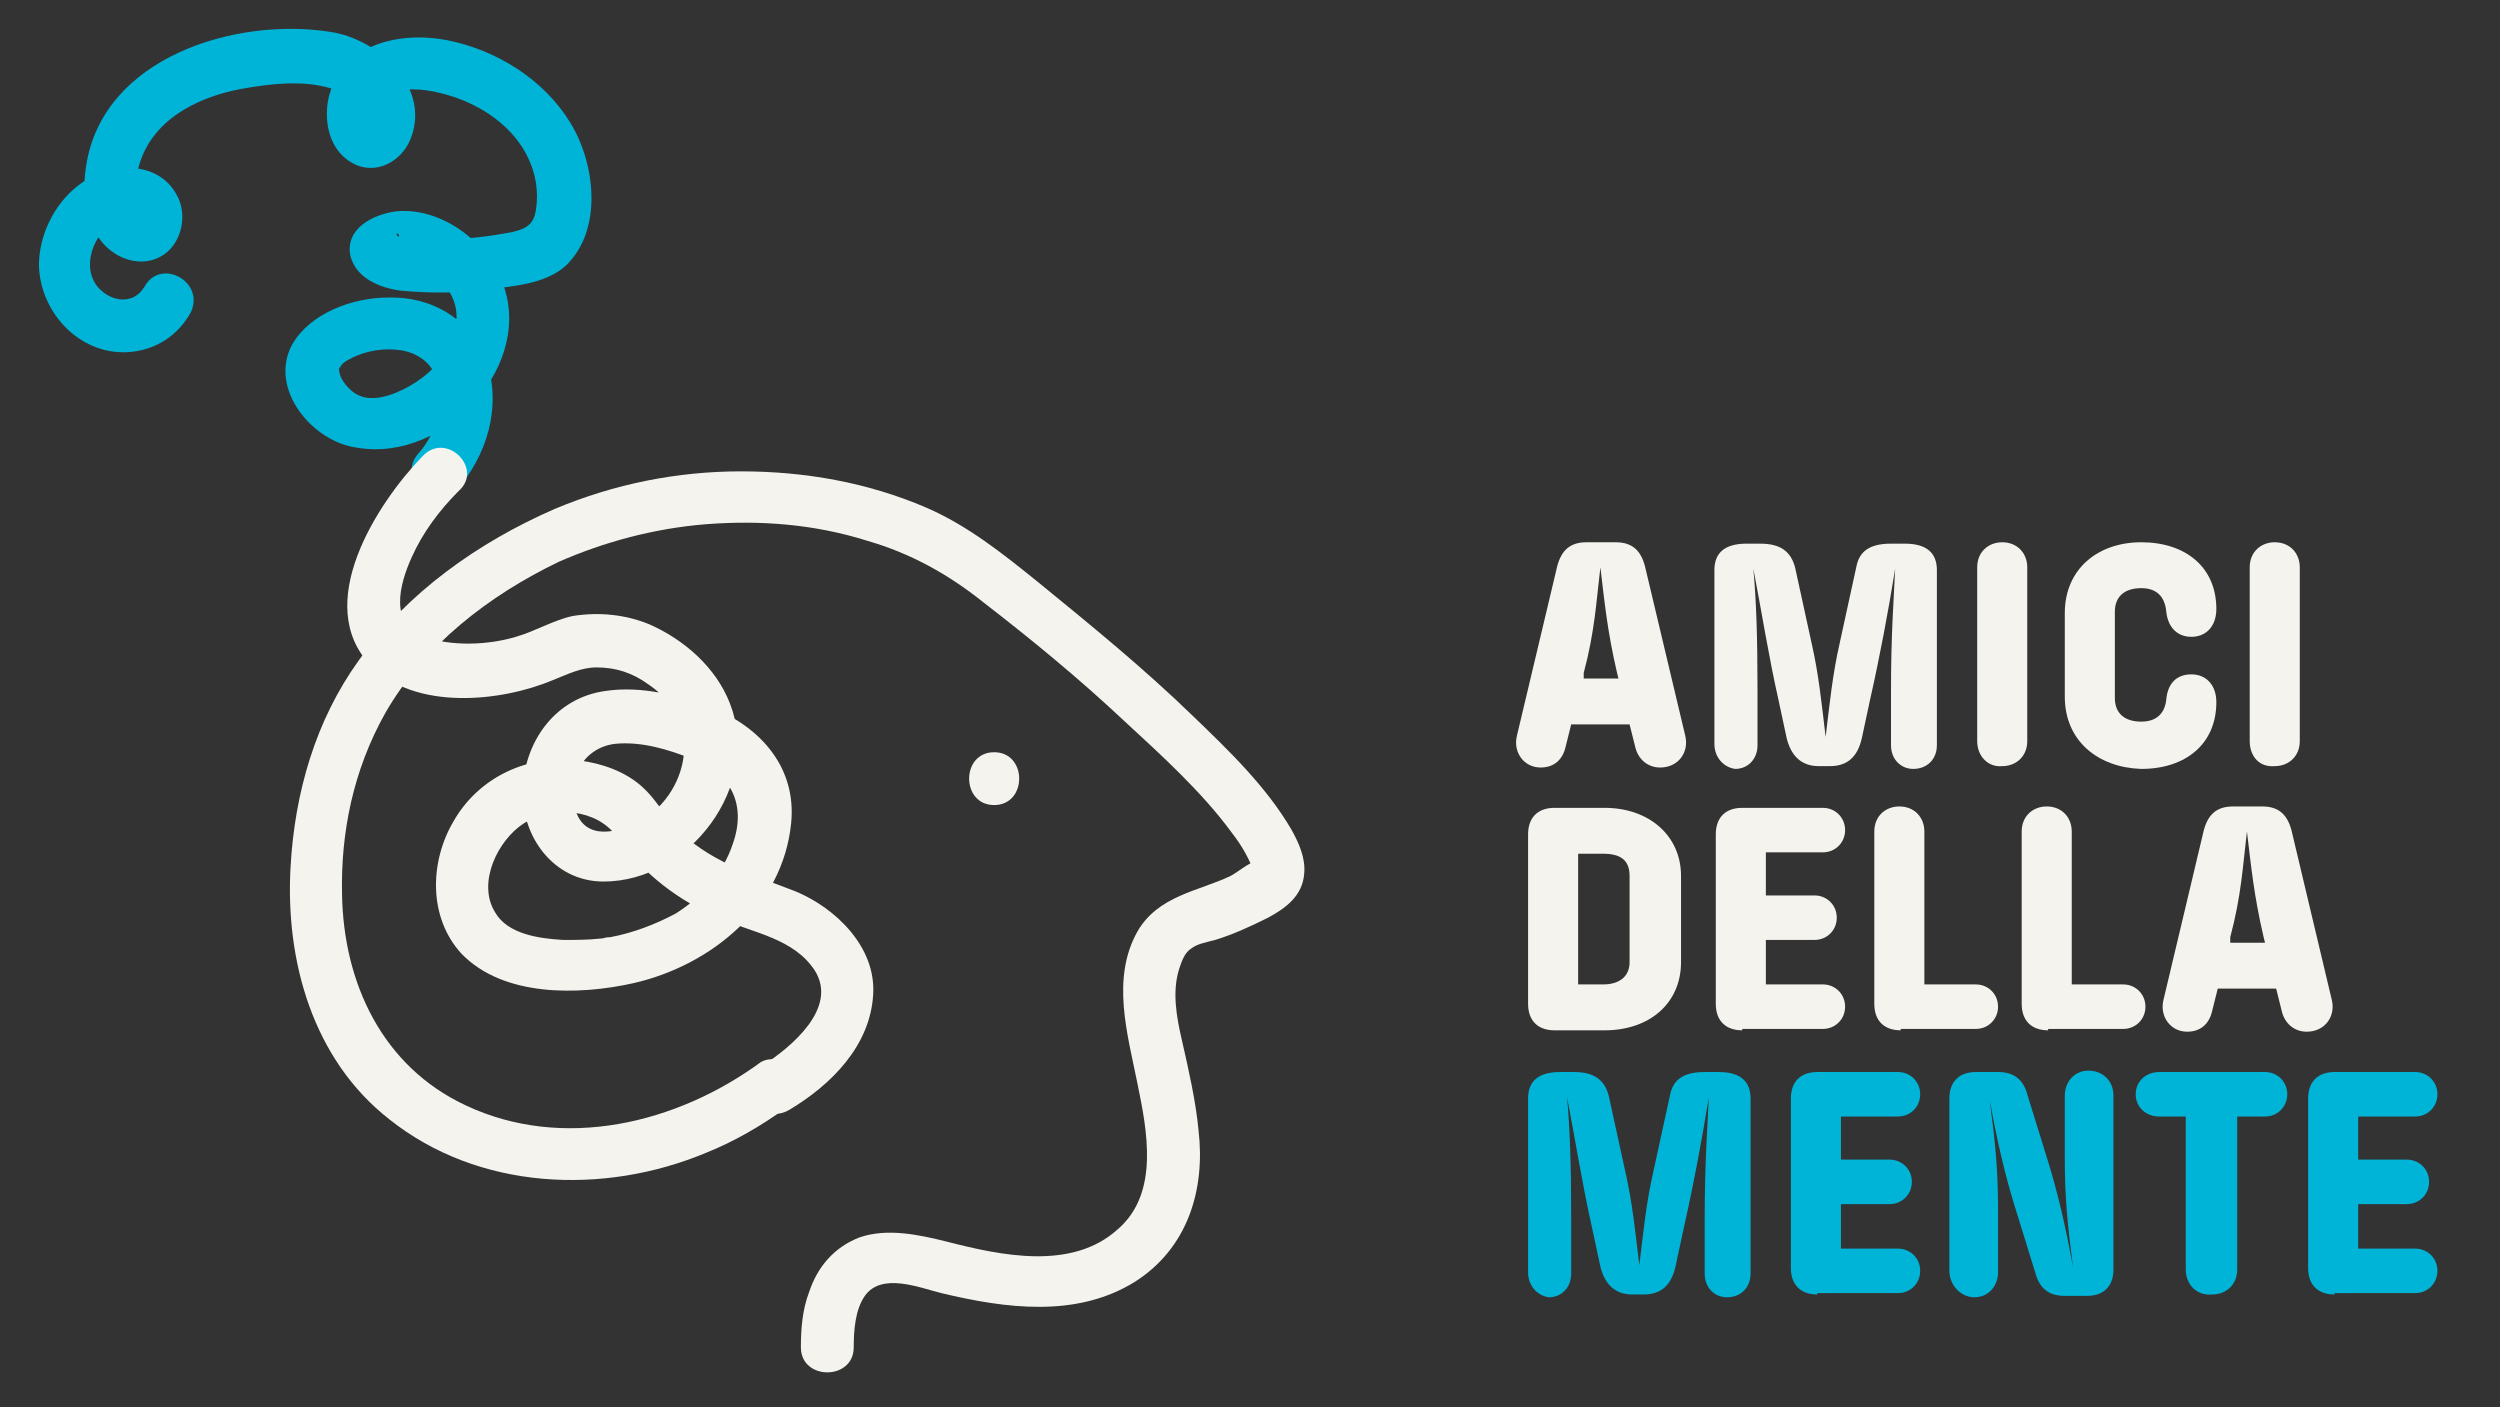 <?xml version="1.0" encoding="utf-8"?>
<!-- Generator: Adobe Illustrator 25.1.0, SVG Export Plug-In . SVG Version: 6.00 Build 0)  -->
<svg version="1.1" xmlns="http://www.w3.org/2000/svg" xmlns:xlink="http://www.w3.org/1999/xlink" x="0px" y="0px"
	 viewBox="0 0 179.8 101.2" style="enable-background:new 0 0 179.8 101.2;" xml:space="preserve">
<rect x="0" y="0" width="179.8" height="101.2" fill="#333333" stroke="none"/>
<style type="text/css">
	.st0{fill:#F4F3EE;}
	.st1{fill:none;stroke:#0A1924;stroke-width:0.75;stroke-miterlimit:10;}
	.st2{fill:none;stroke:#0078B7;stroke-width:0.75;stroke-miterlimit:10;}
	.st3{fill:none;stroke:#00B4D8;stroke-width:0.75;stroke-miterlimit:10;}
	.st4{fill:none;stroke:#F4F3EE;stroke-width:0.75;stroke-miterlimit:10;}
	.st5{fill:none;stroke:#93C993;stroke-width:0.75;stroke-miterlimit:10;}
	.st6{fill:#0A1924;}
	.st7{fill:#00B4D8;}
	.st8{fill:#0078B7;}
	.st9{opacity:0.2;}
	.st10{fill:#93C993;}
	.st11{opacity:0.3;}
	.st12{fill:#081925;}
	.st13{fill:none;stroke:#00B4D8;stroke-miterlimit:10;}
</style>
<g id="Livello_1">
	<g>
		<g>
			<g>
				<g>
					<path class="st7" d="M10.4,20.6c-0.8,1.4-2.5,1.1-3.4,0c-0.8-1-0.6-2.4,0-3.4c0.3-0.5,0.7-0.9,1.2-1.1c0.3-0.1,0.6-0.1,0.9-0.2
						c0.1,0,0.2,0,0.3,0c0,0-0.1-0.1-0.1-0.1c-0.1,0.2,0,0.1,0.2-0.4c0.7,0.1,1-0.1,0.6-0.4c0-0.3-0.2-0.6-0.3-0.9
						c-0.1-0.8,0-1.5,0.2-2.2c1-3.5,4.6-5.1,7.9-5.6c1.8-0.3,3.9-0.5,5.7,0c0.8,0.2,1.5,0.6,2,1.2c0.2,0.3,0.7,1.1,0.3,1.3
						c0.3-0.1,0.6-0.2,0.9-0.3c0.3,0.3,0.4,0.3,0.4,0.1c0,0,0-0.1,0-0.1c0,0,0-0.4,0-0.5c0.1-0.4,0.4-0.8,0.7-1.1
						c1-0.7,2.6-0.5,3.8-0.2c2.5,0.6,4.9,2.1,6.1,4.3c0.6,1.1,0.9,2.3,0.8,3.6c-0.1,1.4-0.5,1.8-1.8,2.1c-1.6,0.3-3.2,0.5-4.8,0.5
						c-0.8,0-1.6,0-2.3-0.1c-0.3,0-0.6-0.1-0.9-0.1c-0.5,0.1-0.2-0.7,0,0.3c0,0.3,0,0.7,0,1c-0.4,1-0.6,0.6,0.2,0.5
						c0.3,0,0.6,0.1,0.9,0.2c0.7,0.3,1.4,0.7,1.9,1.3c1.2,1.3,1.3,2.8,0.6,4.3c-0.6,1.4-1.6,2.4-3,3.2c-1.1,0.6-2.8,1.3-4,0.4
						c-0.5-0.4-1.1-1.1-1-1.8c0,0.2,0.1-0.1,0.2-0.2c0.2-0.2,0.4-0.3,0.6-0.4c1.1-0.6,2.5-0.8,3.7-0.6c3.7,0.7,3.2,5.2,1.2,7.4
						c-1.6,1.8,1,4.5,2.7,2.7c2.2-2.5,3.3-6,2.2-9.3c-1.1-3-3.9-4.7-7.1-4.6c-2.5,0-5.6,1.1-6.9,3.4c-1.7,3.2,1.5,7,4.7,7.4
						C32.1,33.3,38.7,26,36,20c-1.2-2.8-4.4-5.1-7.5-4.8c-1.6,0.2-3.7,1.2-3.3,3.2c0.4,1.6,2.1,2.3,3.6,2.5c2.1,0.2,4.2,0.2,6.3-0.1
						c1.8-0.2,4.2-0.4,5.6-1.7c2.7-2.6,2.1-7.4,0.3-10.3c-1.9-3.1-5.3-5.2-8.8-5.9c-3.5-0.7-7.8,0.3-8.6,4.3
						c-0.3,1.6,0.1,3.6,1.7,4.5c1.7,1,3.7-0.1,4.3-1.9c1.3-3.7-2.5-7-5.8-7.5C17,1.2,7.4,4.1,6.2,11.9c-0.3,1.8-0.1,3.7,0.9,5.2
						c1,1.5,3.1,2.3,4.7,1.2c1.3-0.9,1.7-2.9,0.9-4.3c-0.9-1.7-2.9-2.2-4.6-1.8c-3.1,0.6-5.3,3.8-5.3,6.9c0.1,3.5,3.1,6.6,6.7,6.2
						c1.8-0.2,3.3-1.2,4.2-2.8C14.8,20.3,11.6,18.5,10.4,20.6L10.4,20.6z"/>
				</g>
			</g>
			<g>
				<g>
					<g>
						<path class="st0" d="M71.5,57.9c2.4,0,2.4-3.8,0-3.8C69.1,54.1,69.1,57.9,71.5,57.9L71.5,57.9z"/>
					</g>
				</g>
				<g>
					<g>
						<path class="st0" d="M54.7,76.4c-6,4.4-14.2,6.4-21.2,3.1c-6-2.8-8.8-8.8-8.9-15.2c-0.1-4.4,0.8-8.9,3.1-13
							c2.8-4.9,7.5-8.5,12.5-10.9C43.4,39,47,38,50.8,37.7c3.9-0.3,7.8,0,11.6,1.2c3.1,0.9,5.8,2.4,8.3,4.4
							c3.5,2.7,6.9,5.5,10.1,8.5c2.7,2.5,5.6,5.1,7.8,8.1c0.7,0.9,1.2,1.8,1.5,2.6c-0.1-0.3,0,0,0-0.1c0,0,0-0.4,0.1-0.4
							c-0.3,0-1.3,0.8-1.7,1c-2.3,1.1-5.2,1.4-6.7,4c-1.9,3.4-0.7,7.4,0,10.9c0.7,3.4,1.6,7.9-1.4,10.5c-3.3,3-8.4,1.9-12.3,0.9
							c-2-0.5-4.3-1-6.3-0.3c-1.8,0.7-3,2.1-3.6,3.9c-0.5,1.3-0.6,2.7-0.6,4c0,2.4,3.8,2.4,3.8,0c0-1.2,0.1-2.7,0.8-3.7
							c1.2-1.7,3.9-0.6,5.5-0.2c4.6,1.1,9.7,1.8,13.9-0.8c3.8-2.4,5.1-6.6,4.6-10.9C86,79.2,85.5,77,85,74.8
							c-0.4-1.7-0.7-3.5-0.2-5.1c0.2-0.6,0.4-1.2,0.9-1.5c0.4-0.3,0.9-0.4,1.7-0.6c1.3-0.4,2.6-1,3.8-1.6c1.3-0.7,2.5-1.6,2.6-3.2
							c0.1-1.1-0.4-2.2-0.9-3.1c-1.8-3.1-4.5-5.7-7.1-8.2c-3.5-3.4-7.3-6.5-11.1-9.6c-2.6-2.1-5.1-4.1-8.1-5.4
							c-4.2-1.8-8.7-2.6-13.3-2.6c-4.6,0-9.1,0.9-13.4,2.7c-5.5,2.4-10.6,6-14.1,10.9c-3.1,4.3-4.6,9.5-4.9,14.8
							c-0.4,6.8,1.6,13.9,7.1,18.2c6.4,5.1,15.4,5.5,22.8,2.4c2-0.8,3.9-1.9,5.7-3.2c0.8-0.6,1.2-1.6,0.7-2.6
							C56.8,76.3,55.5,75.9,54.7,76.4L54.7,76.4z"/>
					</g>
				</g>
			</g>
			<g>
				<g>
					<path class="st0" d="M30.4,32.8c-3.3,3.4-8,10.7-3.7,15.1c3.2,3.2,9.3,2.6,13.1,1c1-0.4,2-0.9,3.1-0.9c1.4,0,2.6,0.4,3.7,1.2
						c1.5,1,2.8,2.7,2.6,4.8c-0.1,2-1.3,4-3.1,5c-1.6,0.9-4,1.5-4.7-0.7c-0.7-2.2,0.5-4.5,2.8-4.8c1.9-0.2,3.9,0.4,5.6,1.1
						c2.8,1,3.9,3.3,2.9,6.1c-0.7,2.1-2.2,3.8-4.1,5c-1.5,0.8-3.1,1.4-4.7,1.7c-0.2,0-1,0.1-0.1,0c-0.2,0-0.4,0.1-0.6,0.1
						c-0.9,0.1-1.8,0.1-2.7,0.1c-1.7-0.1-4-0.4-4.9-2c-1.3-2.1,0.2-5.2,2.1-6.4c2.1-1.3,5.2-1,6.6,0.9c2,2.8,4.5,4.7,7.6,6
						c2.3,1,5.2,1.4,6.7,3.7c1.7,2.7-1.7,5.5-3.7,6.8c-2.1,1.2-0.2,4.5,1.9,3.2c3-1.8,5.8-4.6,6-8.3c0.2-3.4-2.7-6.2-5.6-7.4
						c-3.1-1.2-6.4-2.2-8.7-4.7c-0.8-0.9-1.4-2-2.3-2.8c-1.2-1.1-2.9-1.7-4.5-1.9c-3.7-0.5-7.3,1.2-9.1,4.4
						c-1.7,2.9-1.8,6.9,0.6,9.5c3,3.1,8.4,3,12.4,2.1c5.6-1.3,10.7-5.5,11.3-11.5c0.4-4-2.2-6.9-5.7-8.3c-2.4-0.9-5.1-1.6-7.7-1.2
						c-3.5,0.5-5.7,3.5-5.9,6.9c-0.2,3.5,2.2,6.8,5.8,6.8c6.2,0,11.4-6.9,9.1-12.8c-1-2.6-3.3-4.6-5.8-5.7c-1.7-0.7-3.6-0.9-5.5-0.6
						c-1.4,0.3-2.7,1.1-4.1,1.5c-2,0.6-4.6,0.7-6.6,0c-2.5-0.9-1.8-3.7-0.9-5.7c0.8-1.8,2-3.4,3.4-4.8C34.8,33.7,32.1,31,30.4,32.8
						L30.4,32.8z"/>
				</g>
			</g>
		</g>
		<g>
			<path class="st0" d="M109.1,52.9l2.9-12.2c0.3-1.1,0.9-1.7,2.1-1.7h2.1c1.2,0,1.8,0.6,2.1,1.7l2.9,12.2c0.3,1.2-0.5,2.3-1.8,2.3
				c-0.9,0-1.6-0.6-1.8-1.5l-0.4-1.6h-4.2l-0.4,1.6c-0.2,0.9-0.8,1.5-1.8,1.5C109.6,55.2,108.8,54.1,109.1,52.9z M113.9,48.8h2.5
				l-0.1-0.4c-0.7-3-0.9-5.1-1.2-7.6c-0.3,2.5-0.4,4.6-1.2,7.6L113.9,48.8z"/>
			<path class="st0" d="M123.3,53.5V41c0-1.2,0.7-1.9,2.3-1.9h1c1.5,0,2.2,0.6,2.5,1.7l1.2,5.5c0.5,2.2,0.7,4.2,1,6.7
				c0.3-2.5,0.5-4.5,1-6.7l1.2-5.5c0.2-1.1,0.9-1.7,2.5-1.7h1c1.6,0,2.3,0.7,2.3,1.9v12.6c0,1-0.7,1.7-1.7,1.7
				c-0.9,0-1.6-0.7-1.6-1.7v-3.9c0-4.1,0.2-6.6,0.3-8.8c-0.5,3.1-1.1,6.3-1.8,9.4l-0.6,2.8c-0.3,1.3-1,2-2.3,2h-0.8
				c-1.3,0-2-0.8-2.3-2l-0.6-2.8c-0.7-3.1-1.2-6.3-1.8-9.4c0.2,2.2,0.3,4.7,0.3,8.8v3.9c0,1-0.7,1.7-1.6,1.7
				C124,55.2,123.3,54.5,123.3,53.5z"/>
			<path class="st0" d="M142.2,53.3V40.8c0-1.1,0.8-1.8,1.8-1.8c1.1,0,1.8,0.8,1.8,1.8v12.5c0,1.1-0.8,1.8-1.8,1.8
				C143,55.2,142.2,54.4,142.2,53.3z"/>
			<path class="st0" d="M148.5,50.1v-6c0-3.2,2.4-5.1,5.5-5.1c3.2,0,5.4,1.8,5.4,4.8c0,1.2-0.7,2-1.8,2c-1.1,0-1.7-0.8-1.8-1.8
				c-0.1-1.1-0.7-1.7-1.8-1.7c-1.2,0-1.9,0.6-1.9,1.7v6.2c0,1.1,0.7,1.7,1.9,1.7c1.1,0,1.7-0.6,1.8-1.6c0.1-1.1,0.7-1.8,1.8-1.8
				c1.1,0,1.8,0.8,1.8,2c0,3-2.2,4.8-5.4,4.8C150.9,55.2,148.5,53.3,148.5,50.1z"/>
			<path class="st0" d="M161.8,53.3V40.8c0-1.1,0.8-1.8,1.8-1.8c1.1,0,1.8,0.8,1.8,1.8v12.5c0,1.1-0.8,1.8-1.8,1.8
				C162.5,55.2,161.8,54.4,161.8,53.3z"/>
			<path class="st0" d="M111.8,74.1c-1.2,0-1.9-0.7-1.9-1.9V60c0-1.2,0.7-1.9,1.9-1.9h3.6c3.2,0,5.5,2,5.5,4.9v6.2
				c0,2.9-2.2,4.9-5.5,4.9H111.8z M113.5,70.8h1.8c1.2,0,1.9-0.6,1.9-1.6V63c0-1.1-0.6-1.6-1.9-1.6h-1.8V70.8z"/>
			<path class="st0" d="M125.3,74.1c-1.2,0-1.9-0.7-1.9-1.9V60c0-1.2,0.7-1.9,1.9-1.9h5.8c0.9,0,1.6,0.7,1.6,1.6
				c0,0.9-0.7,1.6-1.6,1.6H127v3.1h3.5c0.9,0,1.6,0.7,1.6,1.6s-0.7,1.6-1.6,1.6H127v3.2h4.1c0.9,0,1.6,0.7,1.6,1.6
				c0,0.9-0.7,1.6-1.6,1.6H125.3z"/>
			<path class="st0" d="M136.7,74.1c-1.2,0-1.9-0.7-1.9-1.9V59.8c0-1.1,0.8-1.8,1.8-1.8c1.1,0,1.8,0.8,1.8,1.8v11h3.7
				c0.9,0,1.6,0.7,1.6,1.6c0,0.9-0.7,1.6-1.6,1.6H136.7z"/>
			<path class="st0" d="M147.3,74.1c-1.2,0-1.9-0.7-1.9-1.9V59.8c0-1.1,0.8-1.8,1.8-1.8c1.1,0,1.8,0.8,1.8,1.8v11h3.7
				c0.9,0,1.6,0.7,1.6,1.6c0,0.9-0.7,1.6-1.6,1.6H147.3z"/>
			<path class="st0" d="M155.6,71.9l2.9-12.2c0.3-1.1,0.9-1.7,2.1-1.7h2.1c1.2,0,1.8,0.6,2.1,1.7l2.9,12.2c0.3,1.2-0.5,2.3-1.8,2.3
				c-0.9,0-1.6-0.6-1.8-1.5l-0.4-1.6h-4.2l-0.4,1.6c-0.2,0.9-0.8,1.5-1.8,1.5C156.1,74.2,155.3,73.1,155.6,71.9z M160.4,67.8h2.5
				l-0.1-0.4c-0.7-3-0.9-5.1-1.2-7.6c-0.3,2.5-0.4,4.6-1.2,7.6L160.4,67.8z"/>
			<path class="st7" d="M109.9,91.5V79c0-1.2,0.7-1.9,2.3-1.9h1c1.5,0,2.2,0.6,2.5,1.7l1.2,5.5c0.5,2.2,0.7,4.2,1,6.7
				c0.3-2.5,0.5-4.5,1-6.7l1.2-5.5c0.2-1.1,0.9-1.7,2.5-1.7h1c1.6,0,2.3,0.7,2.3,1.9v12.6c0,1-0.7,1.7-1.7,1.7
				c-0.9,0-1.6-0.7-1.6-1.7v-3.9c0-4.1,0.2-6.6,0.3-8.8c-0.5,3.1-1.1,6.3-1.8,9.4l-0.6,2.8c-0.3,1.3-1,2-2.3,2h-0.8
				c-1.3,0-2-0.8-2.3-2l-0.6-2.8c-0.7-3.1-1.2-6.3-1.8-9.4c0.2,2.2,0.3,4.7,0.3,8.8v3.9c0,1-0.7,1.7-1.6,1.7
				C110.6,93.2,109.9,92.5,109.9,91.5z"/>
			<path class="st7" d="M130.7,93.1c-1.2,0-1.9-0.7-1.9-1.9V79c0-1.2,0.7-1.9,1.9-1.9h5.8c0.9,0,1.6,0.7,1.6,1.6
				c0,0.9-0.7,1.6-1.6,1.6h-4.1v3.1h3.5c0.9,0,1.6,0.7,1.6,1.6s-0.7,1.6-1.6,1.6h-3.5v3.2h4.1c0.9,0,1.6,0.7,1.6,1.6
				c0,0.9-0.7,1.6-1.6,1.6H130.7z"/>
			<path class="st7" d="M140.2,91.4V79c0-1.2,0.7-1.9,1.9-1.9h1.6c1.1,0,1.8,0.5,2.1,1.6l1.3,4.2c0.9,2.8,1.5,5.5,2,8.3
				c-0.4-3.1-0.6-5-0.6-7.9v-4.5c0-1,0.7-1.8,1.7-1.8c1,0,1.8,0.7,1.8,1.8v12.5c0,1.2-0.7,1.9-1.9,1.9h-1.6c-1.1,0-1.8-0.5-2.1-1.6
				l-1.3-4.2c-0.9-2.8-1.5-5.5-2-8.3c0.4,3.1,0.6,5,0.6,7.9v4.5c0,1-0.7,1.8-1.7,1.8S140.2,92.4,140.2,91.4z"/>
			<path class="st7" d="M157.2,91.3v-11h-1.9c-1,0-1.7-0.7-1.7-1.6c0-0.9,0.7-1.6,1.7-1.6h7.6c0.9,0,1.6,0.7,1.6,1.6
				c0,0.9-0.7,1.6-1.6,1.6h-2v11c0,1.1-0.8,1.8-1.8,1.8C158,93.2,157.2,92.4,157.2,91.3z"/>
			<path class="st7" d="M167.9,93.1c-1.2,0-1.9-0.7-1.9-1.9V79c0-1.2,0.7-1.9,1.9-1.9h5.8c0.9,0,1.6,0.7,1.6,1.6
				c0,0.9-0.7,1.6-1.6,1.6h-4.1v3.1h3.5c0.9,0,1.6,0.7,1.6,1.6s-0.7,1.6-1.6,1.6h-3.5v3.2h4.1c0.9,0,1.6,0.7,1.6,1.6
				c0,0.9-0.7,1.6-1.6,1.6H167.9z"/>
		</g>
	</g>
</g>
<g id="Livello_2">
</g>
</svg>
